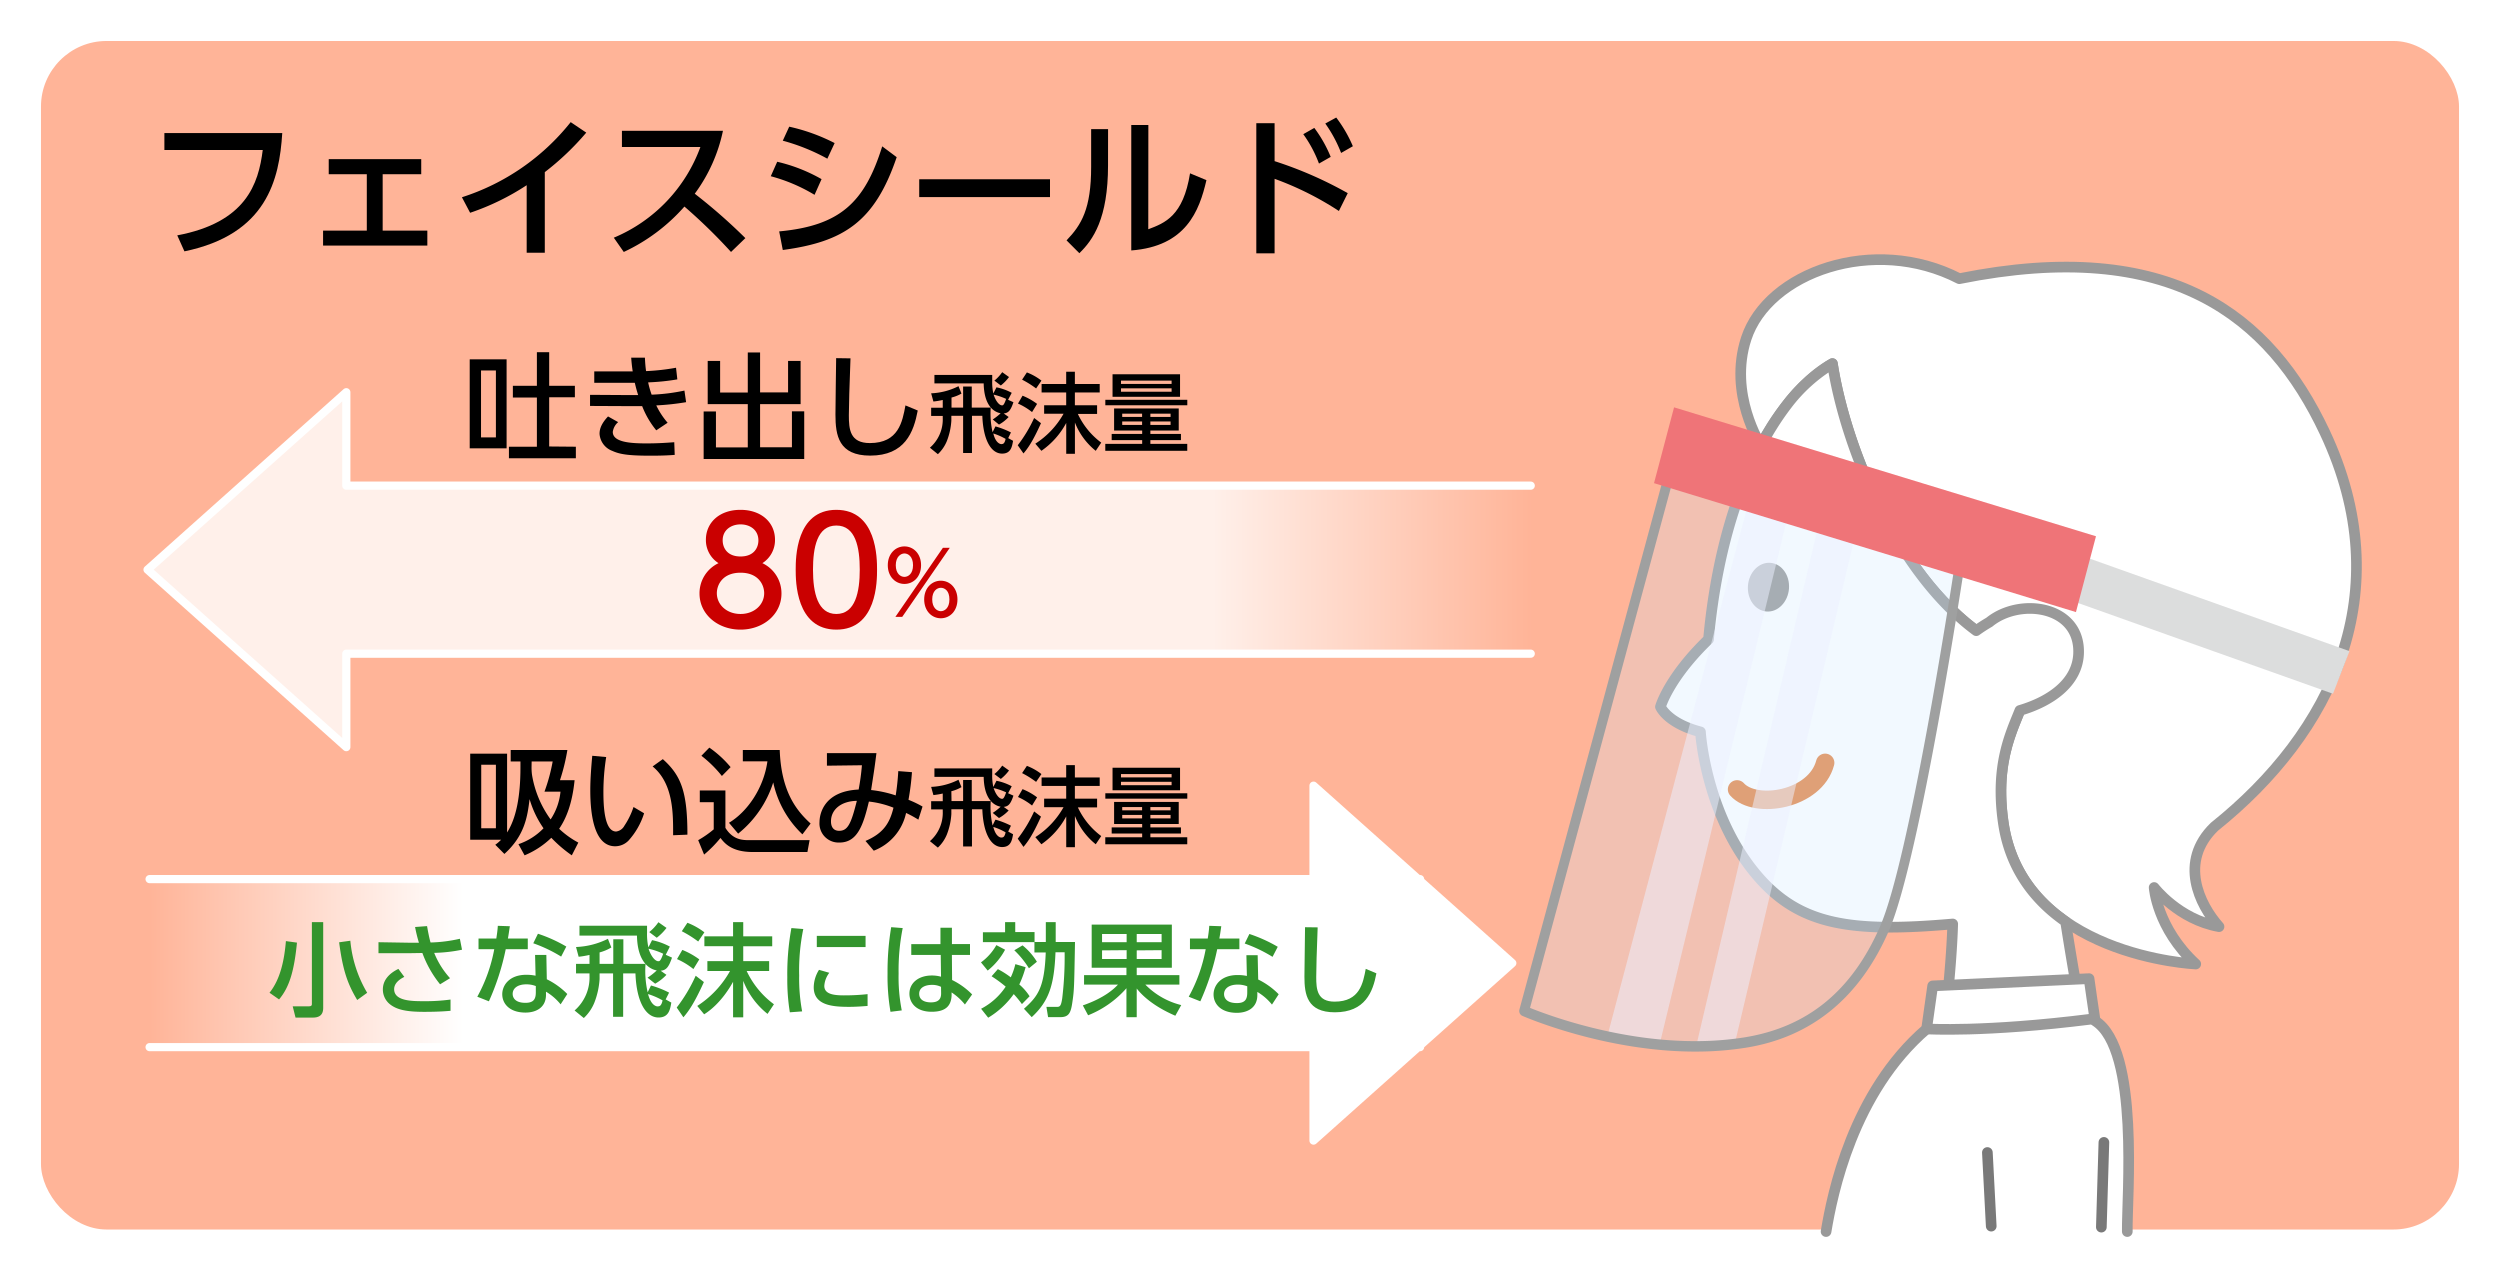 <svg id="レイヤー_1" data-name="レイヤー 1" xmlns="http://www.w3.org/2000/svg" xmlns:xlink="http://www.w3.org/1999/xlink" viewBox="0 0 610 310"><defs><style>.cls-1,.cls-3{fill:#fff;}.cls-2{fill:#ffb498;}.cls-3{stroke:#999;}.cls-10,.cls-16,.cls-3,.cls-9{stroke-linecap:round;stroke-linejoin:round;}.cls-10,.cls-3{stroke-width:2.6px;}.cls-4{fill:url(#名称未設定グラデーション_43);}.cls-5{opacity:0.8;fill:url(#名称未設定グラデーション_22);}.cls-6{fill:#33942d;}.cls-7{fill:#ca0000;}.cls-8{fill:#999;}.cls-10,.cls-16,.cls-9{fill:none;}.cls-9{stroke:#e58849;stroke-width:4.5px;}.cls-10{stroke:#797979;}.cls-11{fill:#cfebff;opacity:0.25;}.cls-12{fill:#dcdddd;}.cls-13{fill:#edf0ff;opacity:0.52;}.cls-14{fill:#9fa0a0;}.cls-15{fill:#ef7478;}.cls-16{stroke:#fff;stroke-width:2px;}</style><linearGradient id="名称未設定グラデーション_43" x1="36.5" y1="235" x2="369" y2="235" gradientUnits="userSpaceOnUse"><stop offset="0" stop-color="#ffb498"/><stop offset="0.23" stop-color="#fff"/></linearGradient><linearGradient id="名称未設定グラデーション_22" x1="36" y1="139" x2="373.5" y2="139" gradientUnits="userSpaceOnUse"><stop offset="0.77" stop-color="#fff"/><stop offset="1" stop-color="#ffb498"/></linearGradient></defs><rect class="cls-1" width="610" height="310"/><rect class="cls-2" x="10" y="10" width="590" height="290" rx="16"/><path class="cls-3" d="M567.22,105.43C553.91,77.18,529.75,57.59,478.07,68c-20.93-10.8-46.75-1.49-52,14.62-4.43,13.59,3.56,26,3.56,26s6.84-13.92,17.46-19.91c3.4,22,17.88,56.62,40.94,68.87,5.7,9.84,4.07,9.6,6.13,11-.38,5.89-8,13.48-5.4,32,4.64,32.83,47,34.64,47,34.64-9.5-8.77-10.15-18.67-10.15-18.67s5.94,7.78,15.83,9.55c-4.81-5.4-9.89-15.89-1.12-24.38C568.93,178.82,585.71,144.68,567.22,105.43Z"/><path d="M68.87,32.47C68.16,43.82,65.11,57.17,45,61.33l-1.75-3.9C60,54.27,63.07,44.93,64.11,36.6h-24V32.47Z"/><path d="M93.37,56.27h10.9v3.65H78.83V56.27H89.5V42.51H80.21V38.83h22.57v3.68H93.37Z"/><path d="M132.93,61.67h-4.42V45.19a59.92,59.92,0,0,1-13.8,6.73l-2-3.79A55.51,55.51,0,0,0,139.25,29.8l3.8,2.56A65.8,65.8,0,0,1,132.93,42Z"/><path d="M176.4,31.92a39.34,39.34,0,0,1-6.88,15.35A135.32,135.32,0,0,1,181.87,58.1l-3.5,3.38A132.44,132.44,0,0,0,167,50.4a45.06,45.06,0,0,1-14.8,11.08L149.77,58A38.18,38.18,0,0,0,170.9,35.86H151.75V31.92Z"/><path d="M198.75,47.54A41.17,41.17,0,0,0,188.07,43l1.57-3.53a40,40,0,0,1,10.82,4.24Zm-8.63,8.92C205,55.08,211,49.39,215.26,35.71l3.53,2.64C213.4,54.23,205.77,59,191,61Zm11.75-17.74A49,49,0,0,0,191,34.33l1.57-3.42a45.68,45.68,0,0,1,11.08,4Z"/><path d="M256.2,43.74v4.35H224.29V43.74Z"/><path d="M270.36,40.36c0,12.94-3.64,18.18-7,21.42l-3.12-3.13c3.64-3.79,6-7.69,6-17.92V31.51h4.13Zm9.82,15.58c4.05-1.53,8.51-3.2,10.19-13.65l4,1.67c-1.75,7.55-5,16.14-18.34,17.15V30.5h4.17Z"/><path d="M326.69,51.48A75.87,75.87,0,0,0,311,43.63V61.81h-4.46V30.06H311v9.26a95.9,95.9,0,0,1,17.85,7.81Zm-6-20.27a31.85,31.85,0,0,1,4,7.07l-2.86,1.63A30.12,30.12,0,0,0,318,32.74Zm5.35-2.53a32.65,32.65,0,0,1,4.06,7l-2.87,1.64a32.54,32.54,0,0,0-3.86-7.18Z"/><path d="M139.52,208.7a32.13,32.13,0,0,1-5-4.28A20.93,20.93,0,0,1,128,208.7l-1.5-2.72a15.25,15.25,0,0,0,6.12-3.88,24.12,24.12,0,0,1-3.4-7.12c-.51,4.08-1.11,8.85-6.15,13.38l-2.22-2.24a10,10,0,0,0,1.42-1.22h-7.54v-21h9v19.22c2.21-3.43,3.26-8.76,3.26-15.85V185.8h-2.38V183h13.83a48.36,48.36,0,0,1-1.81,7.37h3.57c-.57,5.64-2,9.27-3.77,11.85a21.21,21.21,0,0,0,4.68,3.37ZM121,186.59h-3.58V202.1H121Zm8.7.37a13.44,13.44,0,0,0,.11,2.1,25.49,25.49,0,0,0,4.54,10.88,14.83,14.83,0,0,0,2.41-6.77h-3.91a43.25,43.25,0,0,0,2-7.37h-5.13Z"/><path d="M147.91,184.72a54.72,54.72,0,0,0-.68,8.42c0,3.68.25,9.75,3.11,9.75a2.67,2.67,0,0,0,2-1.39,18.81,18.81,0,0,0,2.24-4.59l2.58,1.53a17.89,17.89,0,0,1-3.8,6.66,4.55,4.55,0,0,1-3.26,1.39c-5,0-6.07-7.34-6.07-13.69,0-2.78.25-5.84.48-8.39Zm16.33,19.08c0-5,.17-12.53-5-16.79l2.49-1.78c4.48,4,6,8,6,18.43Z"/><path d="M170.75,192.88H177V202c1.87,3,4.25,3,6,3h14.54l-.53,2.89H183.65c-5.16,0-6.89-2.18-7.85-3.43a29.49,29.49,0,0,1-4,4.06L170.36,205a24.5,24.5,0,0,0,3.79-2.64v-6.63h-3.4Zm2.33-10.46a26.19,26.19,0,0,1,5.19,4.76l-2.13,2.16a29,29,0,0,0-5-4.93Zm4.79,18.34c4.36-2.6,8.45-8.3,9.38-15h-6V183h9c.37,9.89,3.83,14.57,7.54,17.94l-2,2.64a24.53,24.53,0,0,1-7.12-12.67,26.16,26.16,0,0,1-8.56,12.5Z"/><path d="M211.18,205.19c4.39-1.87,5.92-4.37,6.83-8.11a22.88,22.88,0,0,0-6-1.5c-1.36,5.7-2.78,10-7.18,10a4.66,4.66,0,0,1-4.87-5c0-1.87,1-7.54,9.55-7.93a57.88,57.88,0,0,0,.8-5.93l-8.54.11v-3.06h12.08c-.4,3.15-.48,3.75-1.3,9a28.73,28.73,0,0,1,6,1.31,57.7,57.7,0,0,0,.63-5.93l3.34.26a62.68,62.68,0,0,1-.85,6.74,25.92,25.92,0,0,1,3.43,1.65L224.08,200a27.38,27.38,0,0,0-3-1.64,12.7,12.7,0,0,1-7.88,9.21Zm-8.42-4.77c0,1.22.51,2.3,2,2.3,2.13,0,2.92-1.79,4.31-7.31C205.37,195.46,202.76,197.42,202.76,200.42Z"/><path d="M232.17,195.46H235v-5.14h2.11v5.14h4.63a20.34,20.34,0,0,0,.45,5.95l.7-1.42a20.23,20.23,0,0,1,3.78,1.48L246,202.9l1.19.66c-.26,1.49-.55,3.12-2.68,3.12-2.66,0-4.61-3.27-4.82-9.22h-2.53v9.07H235v-9.07h-2.87v1.17a16.38,16.38,0,0,1-1.1,5,9.17,9.17,0,0,1-2.19,3.19l-1.94-1.58a9.15,9.15,0,0,0,3.13-7.29v-.46h-2.83v-2h2.83v-1.87a18.92,18.92,0,0,1-2.28.38l-.55-2a16.27,16.27,0,0,0,6.67-1.74l.73,1.8a9.46,9.46,0,0,1-2.47,1Zm10.06,2.89a14.79,14.79,0,0,0,1.93-1.51c-2-.38-4.06-2.27-4.14-7.29H228v-2.06H242.1c0,.49,0,.85,0,1.4a13.17,13.17,0,0,0,.27,3.13l.77-1.51a13,13,0,0,1,3.72,1.34l-.89,1.7,1.31.59c-.63,1.83-1.12,2.64-2.38,2.74l1.21.87a9.55,9.55,0,0,1-2.36,1.85Zm2.14,6c.36,0,.75-.07,1-1.26a15,15,0,0,0-3-1.32C242.93,204.07,244,204.37,244.37,204.37Zm-1.93-12.08c.49,1.53,1.34,2.64,2.06,2.64.21,0,.47,0,1-1.58A15.57,15.57,0,0,0,242.44,192.29ZM246.2,188a11,11,0,0,1-2,2.06l-1.57-1.19a10,10,0,0,0,1.91-2.06Z"/><path d="M254,199.26c-2.12,4.7-3.29,6.21-4.27,7.38l-1.4-2a33.54,33.54,0,0,0,4-6.65Zm-4.5-6.71a15.6,15.6,0,0,1,3.55,2l-1.23,2a15.62,15.62,0,0,0-3.43-2.08Zm1.06-5.68a14,14,0,0,1,3.55,2l-1.3,1.91a23.06,23.06,0,0,0-3.42-2.14Zm2.06,17.39a20.65,20.65,0,0,0,6.89-7.31h-4.74v-2.07h5.38v-3.12h-6V189.7h6v-3h2.12v3h6.06v2.06h-6.06v3.12h5.42V197H263a18.33,18.33,0,0,0,5.7,7l-1.34,2a16.59,16.59,0,0,1-5.08-6.91v7.63h-2.12V199.2a19.4,19.4,0,0,1-6.06,6.8Z"/><path d="M269.7,193.55h20v1.33h-20Zm17.91,2.12v5.38h-6.92v.83h7.46v1.51h-7.46v.91h9V206h-20v-1.7h9v-.91h-7.44v-1.51h7.44v-.83h-6.85v-5.38Zm-16.15-8.35h16.47v5.5H271.46Zm2.06,1.55v.81h12.35v-.81Zm0,1.89v.83h12.35v-.83Zm.3,6.17v.8h4.85v-.8Zm0,1.91v.85h4.85v-.85Zm6.87-1.91v.8h4.93v-.8Zm0,1.91v.85h4.93v-.85Z"/><polygon class="cls-4" points="369 235 320.5 191.7 320.5 214.5 36.5 214.5 36.5 255.5 320.5 255.5 320.5 278.3 369 235"/><polygon class="cls-5" points="373.5 118.5 84.5 118.5 84.5 95.7 36 139 84.5 182.3 84.5 159.5 373.5 159.5 373.5 118.5"/><path d="M123.61,87.67v21.72h-9V87.67ZM121,90.39h-3.63v16.33H121ZM140.51,109v2.81H124.18V109H131v-12h-5.86V94.13H131V85.94h3v8.19h6.27v2.81H134v12Z"/><path d="M167.41,98.13a61.23,61.23,0,0,1-7.28.79,18.91,18.91,0,0,0,2.77,4.23L160.13,105a21.6,21.6,0,0,1-3.44-5.9c-1.1,0-1.84,0-2.72,0l-10-.05V96.34l9.39.06h2.35c-.31-1-.51-1.67-.82-3-.71,0-.94,0-2,0H145V90.62h7.51c.88,0,1.36,0,1.87,0-.23-1.56-.28-2.24-.37-3.35l3.35,0c.05,1.21.14,2.26.28,3.28a53.72,53.72,0,0,0,7.31-.82l.32,2.84a54.24,54.24,0,0,1-7.12.73,22,22,0,0,0,.85,3,46.23,46.23,0,0,0,8-1ZM150.83,103a3.82,3.82,0,0,0-1.31,2.38c0,2.44,4,2.81,8.11,2.81,2.75,0,4.65-.12,6.89-.29l.11,3.09c-1.41.12-3.37.2-5.89.2-5.56,0-7.55-.37-9.3-1.16a4.77,4.77,0,0,1-3.15-4.2c0-1.24.51-2.55,2.07-4.22Z"/><path d="M175.71,88.07v7.71h6.75V86h3v9.75h6.83V88.07h3.06V98.61h-9.89v10.52h7.77v-8.76h3V112H171.69v-11.6h3v8.76h7.77V98.61h-9.78V88.07Z"/><path d="M207.52,87.44c-.25,6-.4,12.31-.4,13.87,0,3.45.26,6.8,5.13,6.8,7,0,7.94-5.19,8.68-9.19l3,1.25c-1,5.28-3.12,11-11.6,11-7.71,0-8.48-4.93-8.48-10,0-2.18.15-11.82.17-13.78Z"/><path d="M232.17,99.46H235V94.32h2.11v5.14h4.63a20.34,20.34,0,0,0,.45,6l.7-1.42a20.23,20.23,0,0,1,3.78,1.48L246,106.9l1.19.66c-.26,1.49-.55,3.12-2.68,3.12-2.66,0-4.61-3.27-4.82-9.22h-2.53v9.07H235v-9.07h-2.87v1.17a16.38,16.38,0,0,1-1.1,5,9.17,9.17,0,0,1-2.19,3.19l-1.94-1.58a9.15,9.15,0,0,0,3.13-7.29v-.46h-2.83v-2h2.83V97.59a18.92,18.92,0,0,1-2.28.38l-.55-2a16.27,16.27,0,0,0,6.67-1.74l.73,1.8A9.46,9.46,0,0,1,232.17,97Zm10.06,2.89a14.79,14.79,0,0,0,1.93-1.51c-2-.38-4.06-2.27-4.14-7.29H228V91.49H242.1c0,.49,0,.85,0,1.4a13.17,13.17,0,0,0,.27,3.13l.77-1.51a13,13,0,0,1,3.72,1.34l-.89,1.7,1.31.59c-.63,1.83-1.12,2.64-2.38,2.74l1.21.87a9.55,9.55,0,0,1-2.36,1.85Zm2.14,6c.36,0,.75-.07,1-1.26a15,15,0,0,0-3-1.32C242.93,108.07,244,108.37,244.37,108.37Zm-1.93-12.08c.49,1.53,1.34,2.64,2.06,2.64.21,0,.47,0,1-1.58A15.57,15.57,0,0,0,242.44,96.29ZM246.2,92a11,11,0,0,1-2,2.06l-1.57-1.19a10,10,0,0,0,1.91-2.06Z"/><path d="M254,103.26c-2.12,4.7-3.29,6.21-4.27,7.38l-1.4-2a33.54,33.54,0,0,0,4-6.65Zm-4.5-6.71a15.6,15.6,0,0,1,3.55,2l-1.23,2a15.62,15.62,0,0,0-3.43-2.08Zm1.06-5.68a14,14,0,0,1,3.55,2l-1.3,1.91a23.06,23.06,0,0,0-3.42-2.14Zm2.06,17.39a20.65,20.65,0,0,0,6.89-7.31h-4.74V98.88h5.38V95.76h-6V93.7h6v-3h2.12v3h6.06v2.06h-6.06v3.12h5.42V101H263a18.33,18.33,0,0,0,5.7,7l-1.34,2a16.59,16.59,0,0,1-5.08-6.91v7.63h-2.12V103.2a19.4,19.4,0,0,1-6.06,6.8Z"/><path d="M269.7,97.55h20v1.33h-20Zm17.91,2.12v5.38h-6.92v.83h7.46v1.51h-7.46v.91h9V110h-20v-1.7h9v-.91h-7.44v-1.51h7.44v-.83h-6.85V99.67Zm-16.15-8.35h16.47v5.5H271.46Zm2.06,1.55v.81h12.35v-.81Zm0,1.89v.83h12.35v-.83Zm.3,6.17v.8h4.85v-.8Zm0,1.91v.85h4.85v-.85Zm6.87-1.91v.8h4.93v-.8Zm0,1.91v.85h4.93v-.85Z"/><path class="cls-6" d="M72.46,230c-.67,6.8-1.81,10.84-4.37,13.86l-2.33-1.63c2.66-3.3,3.62-8,4-12.6Zm6.4-5v20.83c0,.82-.08,2.46-2.48,2.46H72.11l-.69-2.75h3.92c.76,0,.76-.33.76-.65V225Zm8.3,19c-2.33-3.89-3.52-7.19-4.41-14.08l2.73-.38a30.32,30.32,0,0,0,4.11,12.7Z"/><path class="cls-6" d="M107.38,240.17a26.66,26.66,0,0,1-4.32-7.64l-3.07.05-7.64,0v-2.68l7.76.13c1,0,1.57,0,2.11,0a34.74,34.74,0,0,1-.94-3.84l2.92-.22c.18,1,.5,2.8.85,4a36.27,36.27,0,0,0,7.16-.91l.52,2.67a37.36,37.36,0,0,1-6.79.77,20.55,20.55,0,0,0,3.87,6.18Zm-8.73-1.81c-.52.27-2.48,1.23-2.48,3,0,2.85,4.19,2.93,7.09,2.93a46.08,46.08,0,0,0,6.67-.4v2.75c-1,.08-2.92.25-6.39.25-4.29,0-6.87-.47-8.66-2.08a4.61,4.61,0,0,1-1.46-3.4c0-2.23,1.51-3.89,3.79-5Z"/><path class="cls-6" d="M128.78,229v2.6H123.4a60.1,60.1,0,0,1-4.11,12.72l-2.83-1.12a38.55,38.55,0,0,0,4.14-11.6h-3.84V229h4.34c.17-1.12.3-1.94.37-3.1l2.93.1c-.23,1.56-.3,2.08-.47,3Zm4.64,9.94a18.26,18.26,0,0,1,5,3.6l-1.63,2.52a13.37,13.37,0,0,0-3.57-3.09v.76c0,3.18-2.51,4.34-5,4.34-3.79,0-5.67-2.08-5.67-4.49,0-2.05,1.61-4.73,5.87-4.73a10.76,10.76,0,0,1,2.26.22l-.12-5.06h2.75Zm-2.68,1.66a6.28,6.28,0,0,0-2.33-.42c-2.15,0-3.32,1-3.32,2.33,0,.45.15,2.18,3.12,2.18,2,0,2.53-.91,2.53-2.58Zm6.18-7.19a34.66,34.66,0,0,0-6.8-3.25l1.14-2.33a35.79,35.79,0,0,1,6.92,3.13Z"/><path class="cls-6" d="M146.3,235.18h3.34v-6h2.46v6h5.41a23.43,23.43,0,0,0,.52,6.94l.81-1.66a23,23,0,0,1,4.42,1.74l-.84,1.66,1.38.77c-.29,1.73-.64,3.64-3.12,3.64-3.1,0-5.38-3.81-5.63-10.76h-3V248.1h-2.46V237.51H146.3v1.37a19.08,19.08,0,0,1-1.29,5.8,10.68,10.68,0,0,1-2.56,3.72l-2.25-1.84a10.69,10.69,0,0,0,3.64-8.5v-.55h-3.29v-2.33h3.29V233a22.6,22.6,0,0,1-2.65.45l-.64-2.38a19,19,0,0,0,7.78-2l.84,2.11a11.1,11.1,0,0,1-2.87,1.21ZM158,238.55a15.59,15.59,0,0,0,2.25-1.76c-2.3-.44-4.73-2.65-4.83-8.5H141.39v-2.41h16.49c0,.57,0,1,0,1.64a14.87,14.87,0,0,0,.33,3.64l.89-1.76a15.42,15.42,0,0,1,4.34,1.57l-1,2,1.53.69c-.74,2.14-1.31,3.08-2.77,3.2l1.41,1a11.66,11.66,0,0,1-2.75,2.16Zm2.5,7c.42,0,.87-.07,1.17-1.46a17.56,17.56,0,0,0-3.55-1.54C158.84,245.22,160,245.57,160.53,245.57Zm-2.26-14.08c.57,1.78,1.57,3.07,2.41,3.07.25,0,.54,0,1.17-1.83A16.82,16.82,0,0,0,158.27,231.49Zm4.39-5.06a12.55,12.55,0,0,1-2.38,2.4l-1.83-1.38a11.54,11.54,0,0,0,2.23-2.41Z"/><path class="cls-6" d="M171.75,239.62c-2.48,5.48-3.85,7.24-5,8.6l-1.63-2.38a38.35,38.35,0,0,0,4.63-7.76Zm-5.26-7.84a18.64,18.64,0,0,1,4.14,2.31l-1.44,2.36a17.56,17.56,0,0,0-4-2.43Zm1.24-6.62a16.57,16.57,0,0,1,4.14,2.33l-1.51,2.24a27.48,27.48,0,0,0-4-2.51Zm2.4,20.29a24.06,24.06,0,0,0,8-8.53h-5.53v-2.41h6.27v-3.64h-7v-2.41h7V225h2.48v3.47h7.07v2.41h-7.07v3.64h6.32v2.41h-5.48a21.35,21.35,0,0,0,6.65,8.11l-1.56,2.35a19.1,19.1,0,0,1-5.93-8.06v8.9h-2.48v-8.67c-.42.74-2.9,5.33-7.06,7.93Z"/><path class="cls-6" d="M196,226.68A50.57,50.57,0,0,0,195,238a43.68,43.68,0,0,0,.72,8.78l-3,.22a50.24,50.24,0,0,1-.62-8.55,62.44,62.44,0,0,1,1-12Zm6.35,10.68a5.88,5.88,0,0,0-1.22,3.2c0,2.08,2.46,2.31,4.84,2.31a51.77,51.77,0,0,0,5.72-.3v2.88c-1.33.1-2.82.22-4.58.22-4.07,0-8.56-.4-8.56-4.79a8.19,8.19,0,0,1,1.29-4.24Zm8.85-9v2.73h-11.9v-2.73Z"/><path class="cls-6" d="M220.26,226.45a52.68,52.68,0,0,0-1,11.09,41.73,41.73,0,0,0,.77,9l-2.75.34a51.08,51.08,0,0,1-.72-9.34,65.91,65.91,0,0,1,.89-11.31Zm16.42,3.9V233h-4.42l.05,6.12a17.84,17.84,0,0,1,4.89,3.52l-1.76,2.46a14.5,14.5,0,0,0-3.25-2.95l0,.72c-.1,2.58-1.48,4-4.86,4-3.87,0-5.43-2.26-5.43-4.41,0-2.63,2.23-4.44,5.48-4.44a8.13,8.13,0,0,1,2.23.3l-.07-5.31h-7.19v-2.65h7.12l0-4h2.8l0,4Zm-7.07,10.44a4.89,4.89,0,0,0-2.23-.48c-1.49,0-3.1.57-3.1,2.16s1.41,2.11,2.87,2.11c2.36,0,2.51-1.39,2.48-2.41Z"/><path class="cls-6" d="M245.24,231.73a16.48,16.48,0,0,1-4.24,5.09l-1.64-2a13.12,13.12,0,0,0,3.75-4.21Zm-5.85,14.41a16.14,16.14,0,0,0,6-5.4,31.94,31.94,0,0,0-3.44-2.53l1.53-1.74a20.88,20.88,0,0,1,3.15,2,17.45,17.45,0,0,0,1.12-3.22l2.5.74a25,25,0,0,1-1.54,4.22,13,13,0,0,1,2.51,2.88L249.35,245a25,25,0,0,0-2-2.44,20.75,20.75,0,0,1-6.23,5.76Zm10.46,0c3.32-3,5-5,5.31-13.74H252.4v-2.52H239.83v-2.41h5.41V225h2.48v2.43h4.71v2.41h2.75V225h2.41v4.84h4.71c-.2,10.93-.2,11.7-.62,14.53-.37,2.62-.77,3.81-2.95,3.81h-3l-.4-2.5h2.58c.75,0,1-.3,1.27-2.08a84.3,84.3,0,0,0,.59-11.24h-2.23c-.32,8.19-1.68,12-5.8,15.82Zm-.35-15.47a15.43,15.43,0,0,1,3.5,4l-1.94,1.59a22,22,0,0,0-3.57-4.39Z"/><path class="cls-6" d="M264.21,245.32c5.41-1.88,7.67-4.11,8.58-5.08h-8.28v-2.31h10.34v-1.81h-8.48V225.61h19.56v10.51h-8.57v1.81h10.41v2.31h-8.31a18.47,18.47,0,0,0,8.76,5l-1.44,2.6c-6-2.6-8.51-5.48-9.42-6.64v7h-2.51v-7.07a24.54,24.54,0,0,1-9.35,6.6Zm4.69-17.43v2h6v-2Zm0,4V234h6v-2.16Zm8.46-4v2h6.07v-2Zm0,4V234h6.07v-2.16Z"/><path class="cls-6" d="M302.41,229v2.6H297a60.7,60.7,0,0,1-4.12,12.72l-2.83-1.12a38.28,38.28,0,0,0,4.14-11.6h-3.84V229h4.34c.17-1.12.3-1.94.37-3.1l2.93.1c-.22,1.56-.3,2.08-.47,3ZM307,239a18.17,18.17,0,0,1,5,3.6l-1.64,2.52a13.22,13.22,0,0,0-3.57-3.09v.76c0,3.18-2.5,4.34-5,4.34-3.8,0-5.68-2.08-5.68-4.49,0-2.05,1.61-4.73,5.88-4.73a10.65,10.65,0,0,1,2.25.22l-.12-5.06h2.75Zm-2.67,1.66a6.37,6.37,0,0,0-2.33-.42c-2.16,0-3.33,1-3.33,2.33,0,.45.15,2.18,3.13,2.18,2,0,2.53-.91,2.53-2.58Zm6.17-7.19a34.86,34.86,0,0,0-6.79-3.25l1.14-2.33a36.06,36.06,0,0,1,6.92,3.13Z"/><path class="cls-6" d="M321.51,226.28c-.23,5.26-.35,10.76-.35,12.12,0,3,.22,6,4.49,6,6.15,0,6.94-4.54,7.59-8l2.6,1.09C335,242,333.11,247,325.7,247c-6.75,0-7.42-4.32-7.42-8.7,0-1.91.13-10.34.15-12.06Z"/><path class="cls-7" d="M190.68,144.81c0,5.17-4.54,8.82-10,8.82s-10-3.65-10-8.82a8.12,8.12,0,0,1,4.64-7.4,6.64,6.64,0,0,1-3.08-5.71c0-4.18,3.29-7.3,8.43-7.3s8.43,3.12,8.43,7.3a6.64,6.64,0,0,1-3.08,5.71A8.13,8.13,0,0,1,190.68,144.81Zm-4.22-.07c0-2.05-1.41-5-5.77-5s-5.78,2.94-5.78,5c0,2.8,2.41,5.07,5.78,5.07S186.46,147.54,186.46,144.74Zm-1.41-12.86c0-2.62-2.09-3.93-4.36-3.93s-4.36,1.34-4.36,3.89c0,1.7,1,3.94,4.36,3.94S185.05,133.54,185.05,131.88Z"/><path class="cls-7" d="M194.15,139c0-2.73,0-14.6,9.92-14.6S214,136.31,214,139s0,14.63-9.92,14.63S194.15,141.73,194.15,139Zm15.63,0c0-5.42-1-10.77-5.71-10.77s-5.7,5.39-5.7,10.77c0,5.71,1.17,10.81,5.7,10.81C208.75,149.81,209.78,144.35,209.78,139Z"/><path class="cls-7" d="M220.68,133.32c2.16,0,4.06,1.74,4.06,4.59s-1.88,4.57-4.06,4.57-4.06-1.76-4.06-4.57S218.51,133.32,220.68,133.32Zm9.39.34h1.68l-11.61,16.86h-1.67Zm-9.39,7.1c.87,0,2.1-.7,2.1-2.85s-1.23-2.87-2.1-2.87-2.11.79-2.11,2.87S219.74,140.76,220.68,140.76Zm8.88.93c2.15,0,4.06,1.73,4.06,4.57s-1.87,4.6-4.06,4.6-4.06-1.77-4.06-4.6S227.41,141.69,229.56,141.69Zm0,7.44c.87,0,2.1-.7,2.1-2.87s-1.19-2.84-2.1-2.84-2.1.76-2.1,2.84S228.67,149.13,229.56,149.13Z"/><path class="cls-3" d="M504,224.86c-7.39-5.14-13.59-12.81-15.21-24.26-2-14,1.88-21.76,4.06-27.25,7.92-2.34,14-7,14.32-13.77.54-11.75-14.25-13.92-21.79-7.76a37.36,37.36,0,0,0-3.18,2.06c-19.65-14.51-32-45.07-35.08-65.15a39.62,39.62,0,0,0-11.09,10c-9.87,12.88-16.92,32.67-19.15,57.26-9.77,9.42-11.73,16.47-11.73,16.47s1.67,4,9.76,6.12c0,0,1.21,20.42,14,35.25,10.21,11.8,22.46,13.83,47.55,11.62-.21,7.7-1.29,18.85-1.85,22.09-3.87,2.71,31.85,1.43,33.09-1.05C506.66,241.15,505.17,232.38,504,224.86Z"/><path class="cls-8" d="M436.51,143.63c-.25,3.28-2.7,5.78-5.46,5.58s-4.8-3-4.55-6.3,2.7-5.78,5.46-5.58S436.76,140.35,436.51,143.63Z"/><path class="cls-9" d="M423.84,192.61c4.48,5,19.13,2.56,21.5-6.48"/><path class="cls-3" d="M519.06,300.5c-.14-8.19,3.1-44.49-7.84-51.4-.17-1-1.49-10.31-1.49-10.31l-38.16,1.77-1.48,10.5c-18,15.46-23,40.24-24.53,49.44"/><line class="cls-10" x1="484.92" y1="281.21" x2="485.86" y2="299.18"/><line class="cls-10" x1="513.35" y1="278.74" x2="512.73" y2="299.42"/><path class="cls-3" d="M470.09,251.06s14.15.89,40.17-2.39"/><path class="cls-11" d="M408.75,110.47,371.88,246.68s26.95,12,53.8,7.72c10.41-1.65,25.09-7.05,34.14-27.83,7.71-17.72,18.57-90.26,18.57-90.26Z"/><polygon class="cls-12" points="569.25 169.28 573.27 158.88 505.98 134.91 503.25 145.78 569.25 169.28"/><path class="cls-13" d="M444.25,125.76,413.68,256.05s3.7.74,9.66-1.63l29.77-125.71Z"/><path class="cls-13" d="M426.43,123.33,392.21,252.76a63.7,63.7,0,0,0,12.7,2.21l31.35-129.23Z"/><path class="cls-14" d="M414.82,256.58h0c-22.78.32-43.18-8.63-43.39-8.72a1.32,1.32,0,0,1-.69-1.54l36.88-136.21a1.25,1.25,0,0,1,.59-.77,1.09,1.09,0,0,1,.93-.07l69.63,25.83a1.3,1.3,0,0,1,.79,1.42c-.45,3-11,72.91-18.67,90.59-7.14,16.39-18.92,26-35,28.55A77.05,77.05,0,0,1,414.82,256.58Zm-41.5-10.66c4.31,1.74,22,8.39,41.46,8.11h0a75.63,75.63,0,0,0,10.73-.89c15.49-2.46,26.36-11.33,33.24-27.12,7.05-16.19,16.93-79.83,18.31-88.85l-67.52-25Z"/><polygon class="cls-15" points="506.53 149.35 511.42 130.85 408.47 99.39 403.58 117.89 506.53 149.35"/><polyline class="cls-16" points="36.5 255.5 320.5 255.5 320.5 278.3 346.04 255.5 346.5 255.5 346.5 255.09 369 235 346.5 214.91 346.5 214.5 346.04 214.5 320.5 191.7 320.5 214.5 36.5 214.5"/><polyline class="cls-16" points="373.5 118.5 84.5 118.5 84.5 95.7 36 139 84.5 182.3 84.5 159.5 373.5 159.5"/></svg>